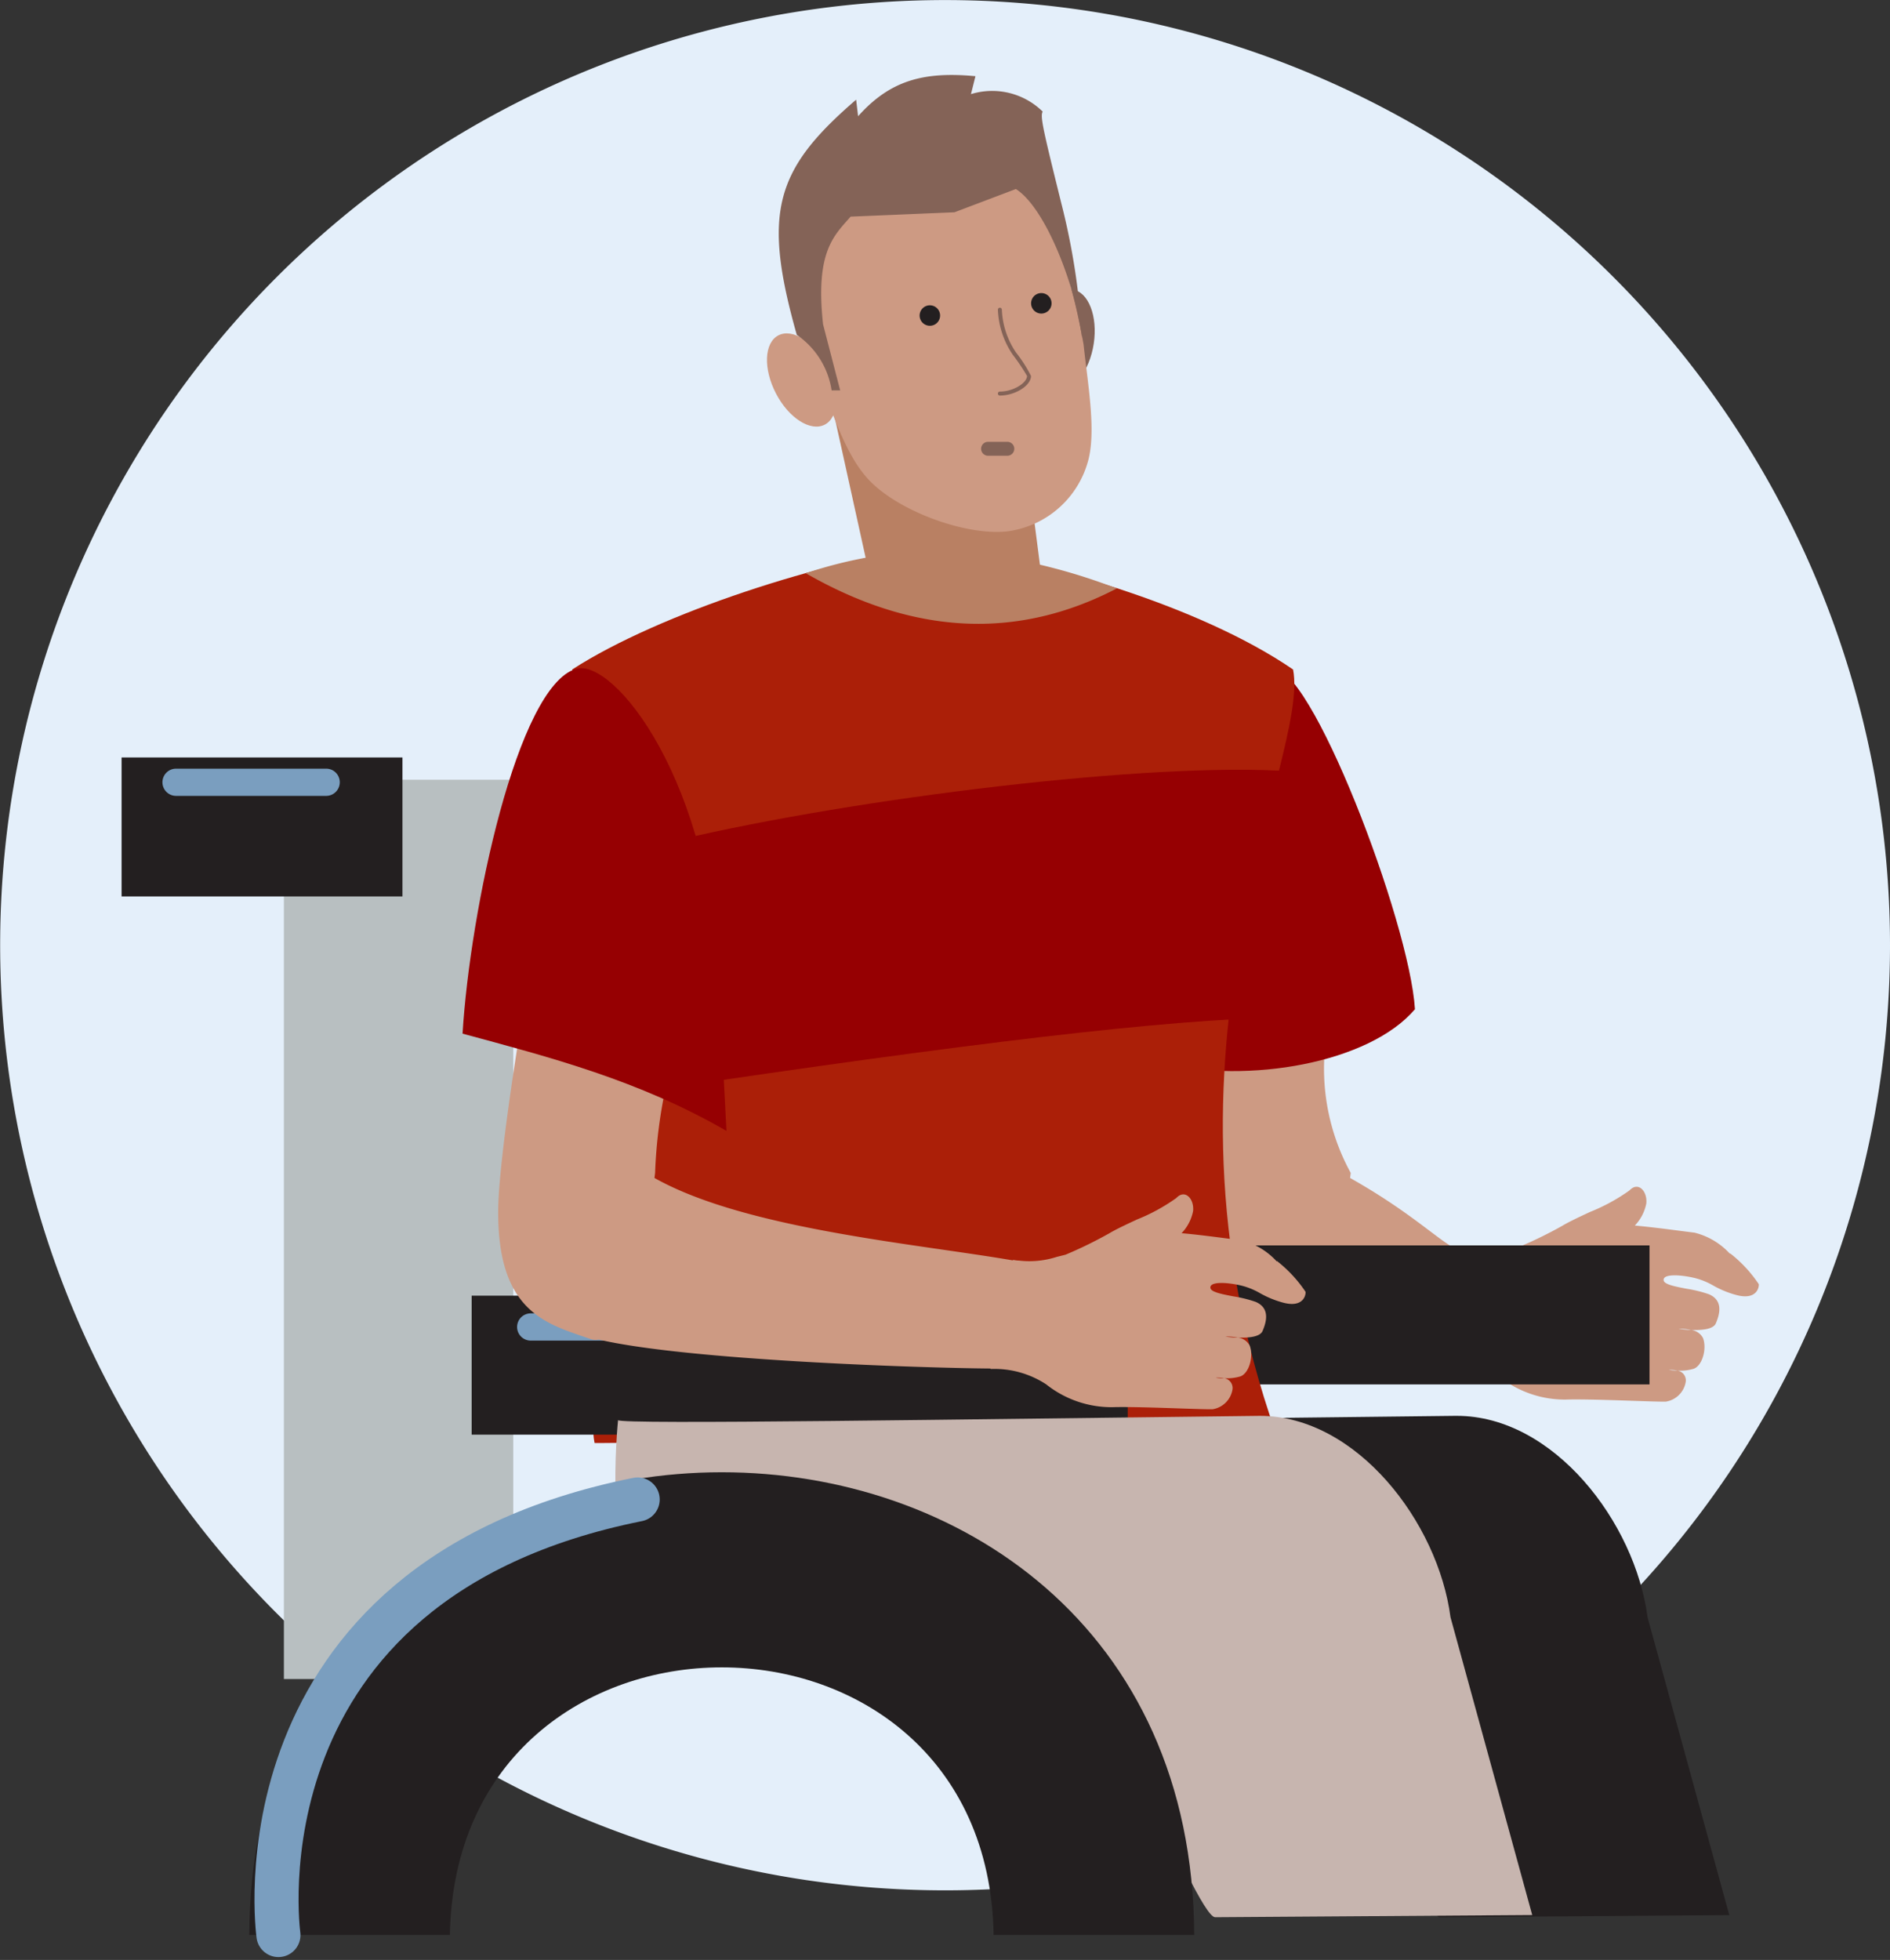 <svg xmlns="http://www.w3.org/2000/svg" width="86.807" height="90" viewBox="0 0 86.807 90"><rect x="0" y="0" width="86.807" height="90" fill="#333333" stroke="none"/><g transform="translate(-0.678 -1.378)"><path d="M87.485,44.781a43.4,43.4,0,1,0-43.4,43.4A43.4,43.4,0,0,0,87.485,44.781Z" fill="#e4effa"/><g transform="translate(6.888 4.821)"><path d="M55.391,33.511c.158.577.3,1.111.438,1.546,1.377,2.27-1.5,3.661-.438,6.689a9.948,9.948,0,0,0,.438,8.671s-.01.083-.029.232c3.287,1.852,4.4,3.272,5.328,3.433a.185.185,0,0,0,0-.02c.041,0,.08.009.117.014a1.263,1.263,0,0,0,.155.015,4.12,4.12,0,0,0,1.747-.17l.4-.1a19.365,19.365,0,0,0,2.007-.981c.29-.175.769-.4,1.267-.632a8.589,8.589,0,0,0,1.813-.99c.4-.424.826.038.77.6a2.023,2.023,0,0,1-.528,1.016c.678.059,1.523.169,2.114.246.277.036.5.065.621.078a3.258,3.258,0,0,1,1.634.971l.01-.019a6.093,6.093,0,0,1,1.315,1.415c.019.141-.094.745-1.024.5a4.547,4.547,0,0,1-1.065-.436,3.341,3.341,0,0,0-.851-.347c-.724-.17-1.484-.189-1.428.113.033.185.531.28,1.065.382a5.905,5.905,0,0,1,1.01.25c.639.273.526.858.32,1.339-.122.283-.686.321-1.136.3a.719.719,0,0,1,.545.368c.188.481-.019,1.264-.423,1.415a2.163,2.163,0,0,1-.751.085.455.455,0,0,1,.384.509,1.1,1.1,0,0,1-.911.915c-.192.008-.777-.012-1.485-.036-1.059-.036-2.4-.081-3.117-.058a4.824,4.824,0,0,1-3.043-1.047,4.33,4.33,0,0,0-2.555-.707,36.541,36.541,0,0,1-6.867-1,.685.685,0,0,1-.38-.026l-.33-.113c-1.913-.652-3.941-1.343-3.906-5.809.028-3.688,2.747-19.721,4.522-23.956C54,28.43,54.781,31.287,55.391,33.511ZM70.439,59.465a1.367,1.367,0,0,1,.395.028A2.813,2.813,0,0,1,70.439,59.465Zm.451-1.886a2.247,2.247,0,0,1,.572.047A5.418,5.418,0,0,1,70.89,57.579Z" fill="#cd9a83" fill-rule="evenodd"/><path d="M47.092,45.367c.344-5.083,2.409-17.38,5.1-18.1,1.729-.46,6.346,11.634,6.586,15.633C56.68,45.367,51.131,46.344,47.092,45.367Z" fill="#960002"/><g transform="translate(44.438 54.374)"><path d="M-.627,5.754h25.74V-.628H-.627Z" fill="#231f20" fill-rule="evenodd"/></g><path d="M36.581,21.649c4.831.522,12.3,2.7,16.6,5.651.791,4.086-7.034,17.422-.791,35.069H40.784c-1.5,0-16.933.45-19.3.45H21.1c-.264-1.217.238-4.936-.816-9.874-1.318-6.172,3.3-17.821-.215-25.645C24.107,24.692,31.75,22.257,36.581,21.649Z" fill="#ab1f08"/><g transform="translate(20.037 21.643)"><path d="M33.661,10.386C27.7,9.791,14.163,11.4,5.7,13.3l.934,11.25c13.416-1.964,22.141-2.976,27.03-2.916Z" fill="#960002"/></g><path d="M42.366,14.426c.725.11,1.468-.825,1.659-2.087s-.242-2.375-.968-2.484-1.468.825-1.659,2.087S41.641,14.317,42.366,14.426Z" fill="#846357"/><path d="M31.711,13.834,40.9,17.428l.775,6a.267.267,0,0,1,.035.122c.011.519-1.76.842-3.956.723s-3.985-.637-4-1.155a.225.225,0,0,1,0-.037H33.75Z" fill="#b98063"/><path d="M30.943,12.378c1.27,3.983,1.968,5.576,3.093,6.54,1.656,1.419,4.727,2.359,6.361,1.98a4.432,4.432,0,0,0,3.326-3.029c.444-1.376.047-3.52-.165-5.491C42.5,6.442,40.267,2.087,36.025,3.033,30.789,4.2,30.114,8.013,30.943,12.378Z" fill="#cd9a83"/><path d="M39.711,10.687a.092.092,0,0,0-.088.1,3.946,3.946,0,0,0,.682,2.058,9.344,9.344,0,0,1,.656.974c0,.322-.632.719-1.247.719a.091.091,0,1,0,0,.183c.7,0,1.43-.457,1.43-.9a6.222,6.222,0,0,0-.686-1.074,3.767,3.767,0,0,1-.653-1.966A.092.092,0,0,0,39.711,10.687Z" fill="#846357"/><path d="M41.724,10.943a.47.47,0,1,1,.352-.563A.47.47,0,0,1,41.724,10.943Z" fill="#231f20"/><path d="M36.569,11.511a.47.47,0,1,1,.394-.535A.47.47,0,0,1,36.569,11.511Z" fill="#231f20"/><path d="M31.672,16.056c-.651.339-1.657-.3-2.245-1.436s-.538-2.324.113-2.663,1.657.3,2.245,1.436S32.324,15.717,31.672,16.056Z" fill="#cd9a83"/><path d="M32.858,6.505l4.77-.2,2.821-1.068c1.381.876,2.759,4.507,3.038,6.851a32.054,32.054,0,0,0-.95-6.192c-.832-3.362-.984-4-.857-4.215A3.308,3.308,0,0,0,38.386.879l.206-.823c-2.412-.227-3.934.21-5.39,1.838l-.09-.76c-3.729,3.21-4.313,5.176-2.726,10.8a3.772,3.772,0,0,1,1.6,2.549h.393l-.786-3.034C31.228,8.1,32.1,7.376,32.858,6.505Z" fill="#846357"/><path d="M39.153,16.846a.319.319,0,0,0,0,.637h.922a.319.319,0,0,0,0-.637Z" fill="#846357"/><path d="M60.705,61.571c-13.249.151-33.473.411-33.515.2,0,0-.772,7.408,1.528,8.691,1.48.827,14.16.871,27.261.8.942-.006,3.049,13.341,3.925,13.335,5.864-.041,13.312-.1,13.312-.1L69.461,70.819c-.57-4.365-4.321-9.247-8.756-9.247Z" fill="#231f20" fill-rule="evenodd"/><g transform="translate(7.456 32.987)"><path d="M-.627,40.67H9.908V-.625H-.627Z" fill="#b8bfc1" fill-rule="evenodd"/></g><g transform="translate(0 31.967)"><path d="M-.626,5.754h12.9V-.628H-.626Z" fill="#231f20" fill-rule="evenodd"/></g><g transform="translate(16.08 56.673)"><path d="M-.627,5.762H29.506V-.62H-.627Z" fill="#231f20" fill-rule="evenodd"/></g><path d="M22.177,61.768s-.772,7.408,1.528,8.691c1.48.827,5.737.871,18.837.8.942-.006,6.182,13.341,7.058,13.335,5.864-.041,14.565-.1,14.565-.1L60.411,70.819c-.57-4.365-4.321-9.247-8.756-9.247C38.406,61.722,22.219,61.983,22.177,61.768Z" fill="#c7b5af" fill-rule="evenodd"/><path d="M5.24,85.409h9.213c.283-16.389,24.7-16.378,24.974,0h9.213C48.512,57.071,5.363,57.088,5.24,85.409Z" fill="#231f20" fill-rule="evenodd"/><path d="M6.578,85.412s-2.285-16.233,16.5-20" fill="none" stroke="#7a9ebf" stroke-linecap="round" stroke-width="2.025" fill-rule="evenodd"/><path d="M42.6,56.866H18.165a.625.625,0,0,0-.625.625h0a.625.625,0,0,0,.625.625H42.6a.625.625,0,0,0,.625-.625h0A.625.625,0,0,0,42.6,56.866Z" fill="#7a9ebf"/><path d="M8.771,31.853H1.876a.625.625,0,0,0-.625.625h0a.625.625,0,0,0,.625.625H8.771a.625.625,0,0,0,.625-.625h0A.625.625,0,0,0,8.771,31.853Z" fill="#7a9ebf"/><path d="M45.082,23.579q-6.857,3.566-14.284-.7a20.617,20.617,0,0,1,6.236-1.057A26.851,26.851,0,0,1,45.082,23.579Z" fill="#b98063" fill-rule="evenodd"/><path d="M23.441,33.511c.158.577.3,1.111.438,1.546,1.377,2.27.791,4.148,1.854,7.176a22.55,22.55,0,0,0-1.854,8.183s-.01.083-.029.232c3.287,1.852,8.893,2.665,13.29,3.3,1.164.169,2.243.325,3.172.485l0-.02c.041,0,.08.009.117.014a1.276,1.276,0,0,0,.155.014,4.119,4.119,0,0,0,1.747-.17l.4-.1a19.4,19.4,0,0,0,2.007-.981c.29-.175.769-.4,1.267-.632a8.583,8.583,0,0,0,1.813-.99c.4-.424.827.038.77.6a2.027,2.027,0,0,1-.528,1.016c.679.059,1.523.169,2.114.246.276.036.5.065.621.078a3.258,3.258,0,0,1,1.634.971l.009-.019a6.1,6.1,0,0,1,1.315,1.415c.019.141-.094.745-1.024.5a4.564,4.564,0,0,1-1.066-.436,3.314,3.314,0,0,0-.85-.347c-.723-.17-1.484-.189-1.428.113.034.185.531.28,1.065.382a5.928,5.928,0,0,1,1.01.25c.639.273.526.858.319,1.339-.122.283-.686.321-1.136.3a.719.719,0,0,1,.545.368c.188.481-.019,1.264-.423,1.415a2.169,2.169,0,0,1-.751.085.455.455,0,0,1,.385.509,1.1,1.1,0,0,1-.911.915c-.192.008-.776-.012-1.485-.036-1.059-.036-2.4-.081-3.117-.058a4.825,4.825,0,0,1-3.043-1.047,4.329,4.329,0,0,0-2.555-.707l0-.022c-3.189-.025-13.917-.376-18-1.33a.685.685,0,0,1-.38-.026l-.33-.113c-1.913-.652-3.941-1.343-3.906-5.809C16.7,48.436,19.421,32.4,21.2,28.168,22.047,28.43,22.831,31.287,23.441,33.511ZM49.622,59.82a1.363,1.363,0,0,1,.395.028A2.813,2.813,0,0,1,49.622,59.82Zm.451-1.886a2.25,2.25,0,0,1,.573.047A5.447,5.447,0,0,1,50.073,57.934Z" fill="#cd9a83" fill-rule="evenodd"/><path d="M15.035,44.021c.344-5.675,2.517-15.95,5.209-16.751,1.729-.514,6.3,5.167,6.586,14.725,0,0,.087,2.029.327,6.493C23.129,46.161,19.074,45.113,15.035,44.021Z" fill="#960002"/></g></g></svg>
